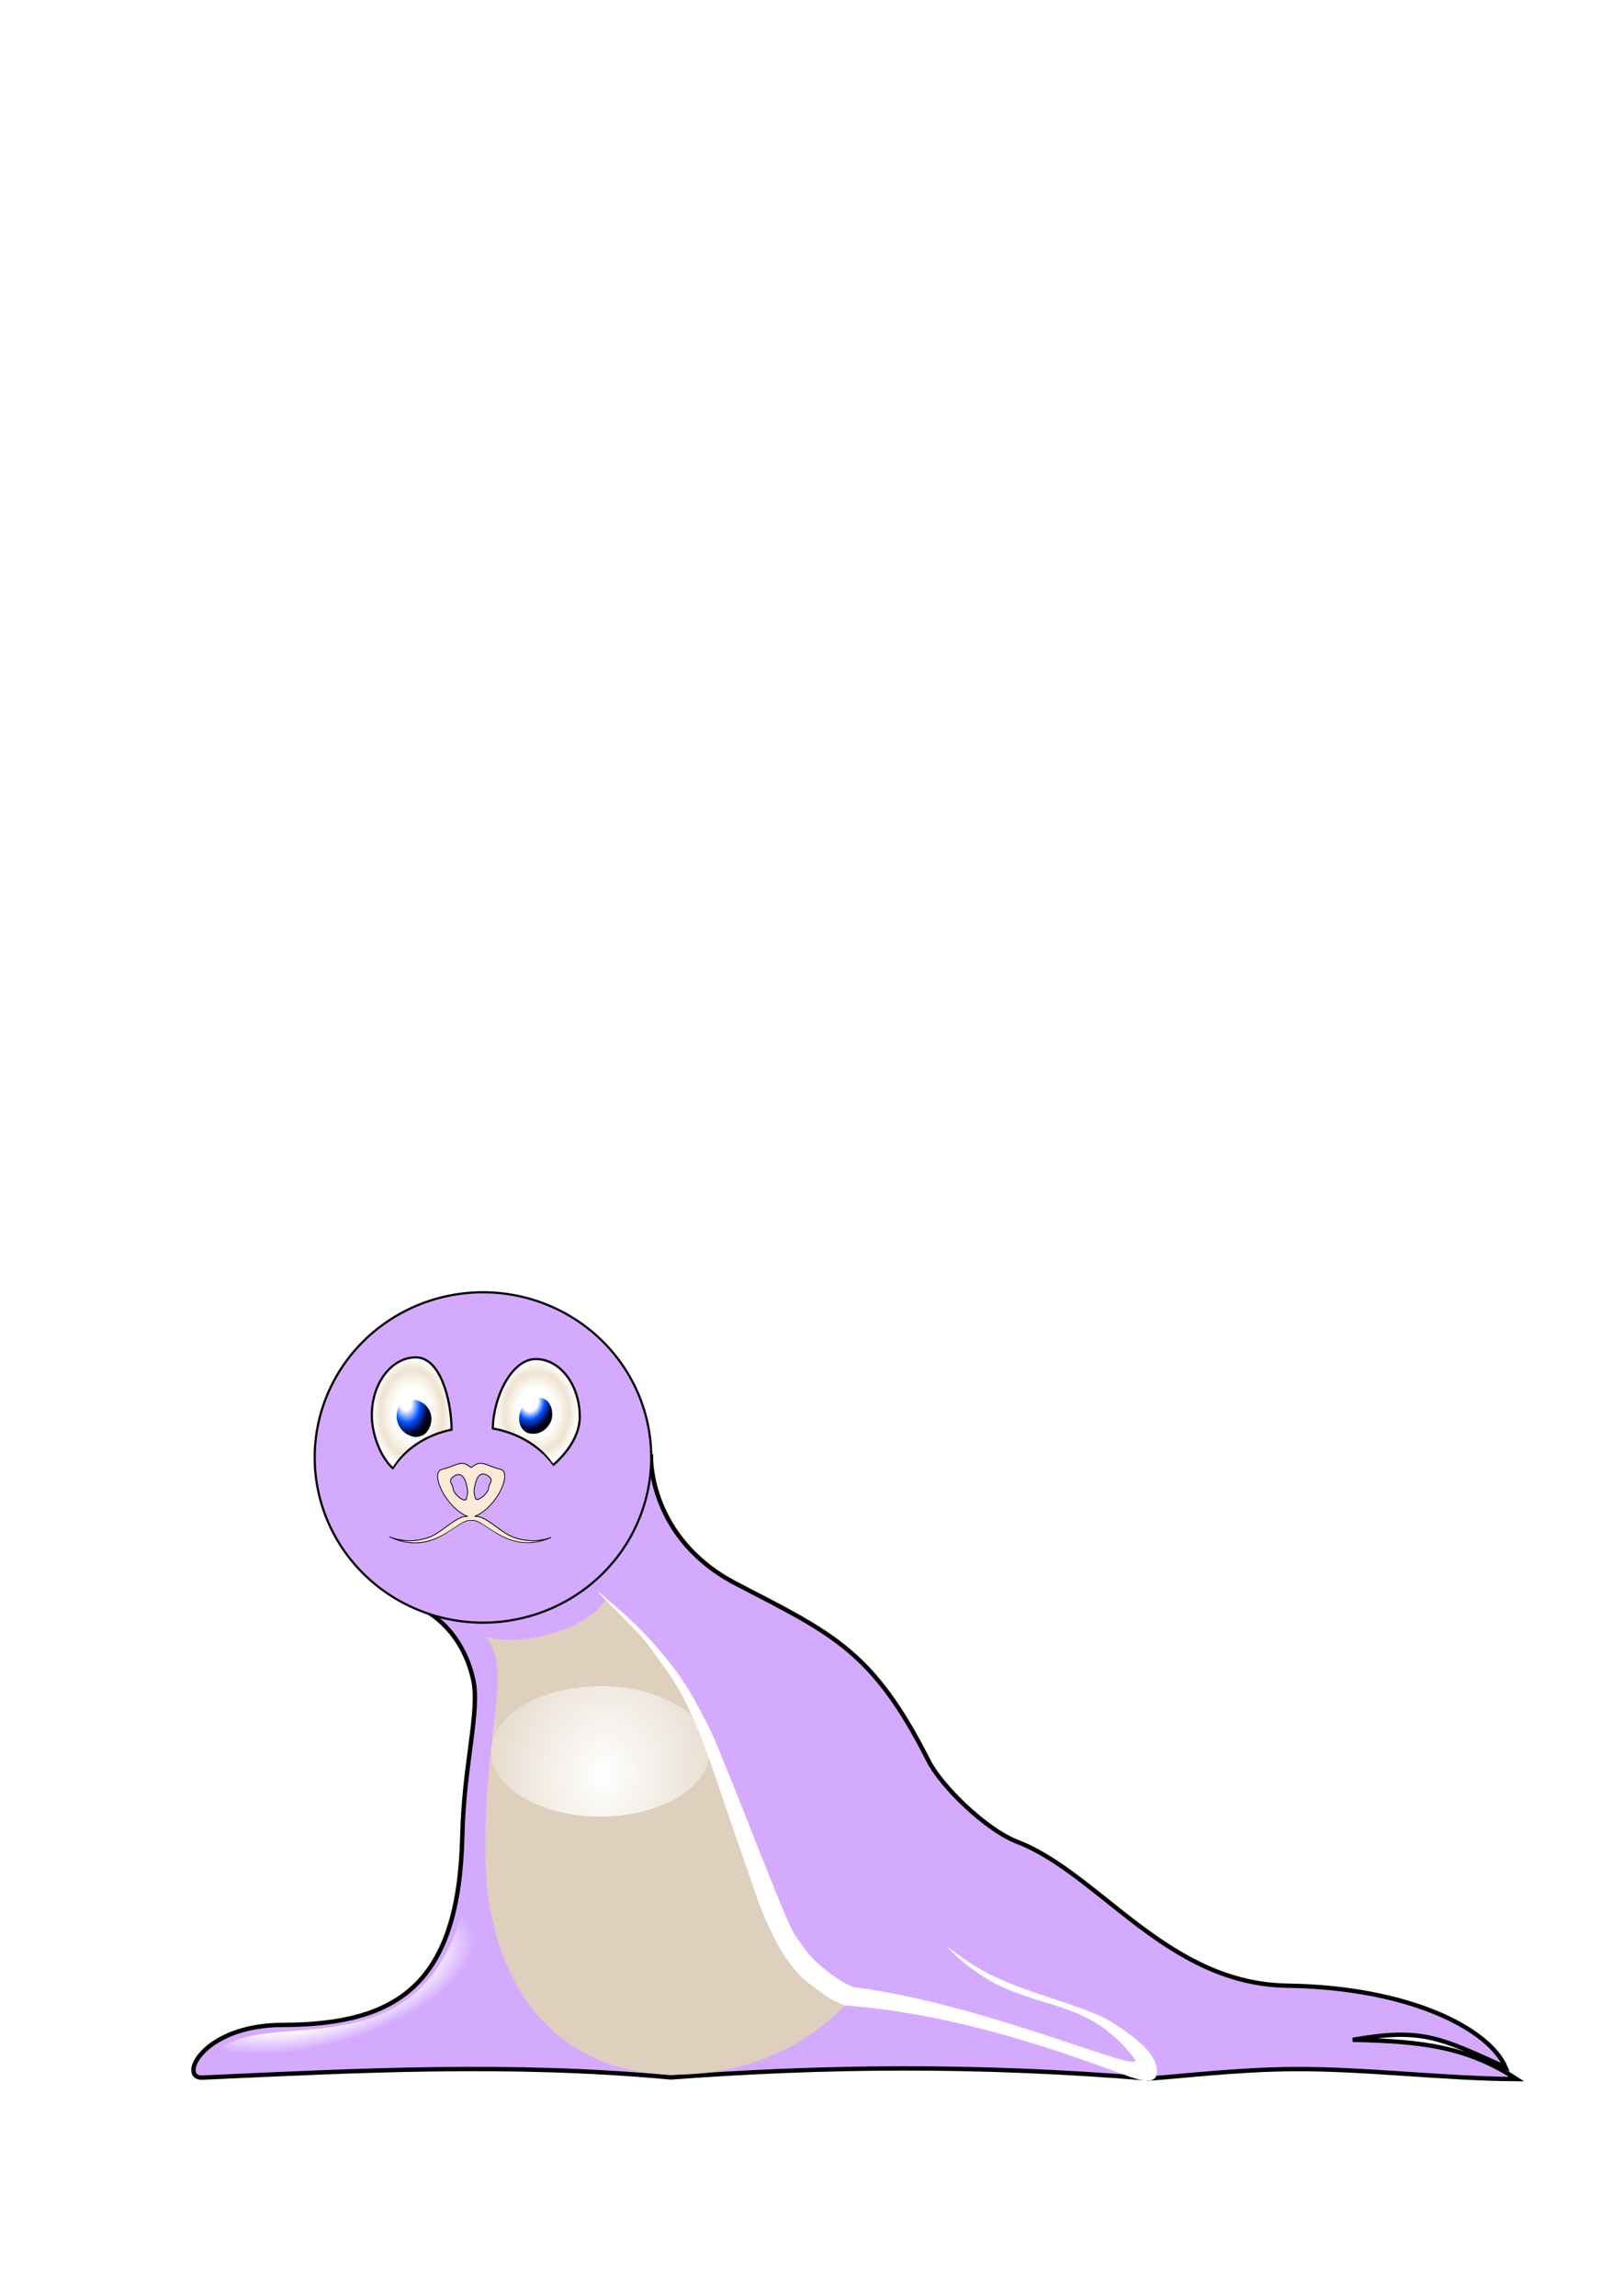 <?xml version="1.0" encoding="UTF-8"?>
<svg width="744.094" height="1052.362" xmlns="http://www.w3.org/2000/svg" xmlns:svg="http://www.w3.org/2000/svg" xmlns:xlink="http://www.w3.org/1999/xlink">
 <title>baby seal kids</title>
 <defs>
  <linearGradient id="linearGradient5704">
   <stop stop-color="#ffffff" offset="0" id="stop5706"/>
   <stop stop-color="#ffffff" id="stop5710" offset="0.715"/>
   <stop stop-color="#ffffff" stop-opacity="0" offset="1" id="stop5708"/>
  </linearGradient>
  <linearGradient id="linearGradient4061">
   <stop stop-color="#ffffff" id="stop4063" offset="0"/>
   <stop stop-color="#ffffff" offset="0.465" id="stop4075"/>
   <stop stop-color="#efe3d1" offset="0.789" id="stop4071"/>
   <stop stop-color="#ffffff" id="stop4065" offset="1"/>
  </linearGradient>
  <linearGradient id="linearGradient4031">
   <stop stop-color="#ffffff" id="stop4033" offset="0"/>
   <stop stop-color="#ffffff" stop-opacity="0" id="stop4035" offset="1"/>
  </linearGradient>
  <linearGradient id="linearGradient4017">
   <stop stop-color="#fbebd6" id="stop4019" offset="0"/>
   <stop stop-color="#fff0da" offset="0.785" id="stop4057"/>
   <stop stop-color="#e3d5c1" offset="0.891" id="stop4053"/>
   <stop stop-color="#ded0bd" id="stop4021" offset="1"/>
  </linearGradient>
  <linearGradient id="linearGradient3950">
   <stop stop-color="#ffffff" id="stop3952" offset="0"/>
   <stop stop-color="#ffffff" offset="0.323" id="stop3960"/>
   <stop stop-color="#0053ff" offset="0.595" id="stop3954"/>
   <stop stop-color="#07002b" id="stop3956" offset="0.904"/>
   <stop stop-color="#000000" id="stop3958" offset="1"/>
  </linearGradient>
  <linearGradient id="linearGradient3242">
   <stop stop-color="#ffffff" offset="0" id="stop3244"/>
   <stop stop-color="#ffffff" id="stop3962" offset="0.21"/>
   <stop stop-color="#0053ff" id="stop3248" offset="0.542"/>
   <stop stop-color="#07002b" offset="0.838" id="stop3250"/>
   <stop stop-color="#000000" offset="1" id="stop3246"/>
  </linearGradient>
  <radialGradient gradientUnits="userSpaceOnUse" gradientTransform="matrix(0.296,2.166,-1.521,0.208,1095.194,-30.207)" r="7.814" fy="646.173" fx="248.754" cy="646.173" cx="248.754" id="radialGradient3238" xlink:href="#linearGradient3242"/>
  <radialGradient gradientUnits="userSpaceOnUse" gradientTransform="matrix(-1.495,-0.202,0.258,-1.909,443.575,1933.511)" r="7.362" fy="650.318" fx="246.291" cy="650.318" cx="246.291" id="radialGradient3240" xlink:href="#linearGradient3950"/>
  <radialGradient gradientUnits="userSpaceOnUse" gradientTransform="matrix(0.101,1.749,-1.43,0.219,1419.669,145.1)" r="50.046" fy="818.885" fx="279.571" cy="818.885" cx="279.571" id="radialGradient4051" xlink:href="#linearGradient4031"/>
  <radialGradient gradientUnits="userSpaceOnUse" gradientTransform="matrix(0.71,-0.765,1.008,1.082,-564.676,233.005)" r="81.133" fy="668.775" fx="372.175" cy="668.775" cx="372.175" id="radialGradient4059" xlink:href="#linearGradient4017"/>
  <radialGradient gradientUnits="userSpaceOnUse" gradientTransform="matrix(0.949,-1.9738471e-6,2.4560153e-6,1.168,12.634,-108.737)" r="19.947" fy="647.28" fx="245.875" cy="647.28" cx="245.875" id="radialGradient4069" xlink:href="#linearGradient4061"/>
  <radialGradient r="18.296" fy="647.702" fx="188.759" cy="647.702" cx="188.759" gradientTransform="matrix(1,0,0,1.395,0,-255.744)" gradientUnits="userSpaceOnUse" id="radialGradient5657" xlink:href="#linearGradient4061"/>
  <radialGradient gradientUnits="userSpaceOnUse" gradientTransform="matrix(-0.975,0.265,-0.121,-0.443,452.394,1280.729)" r="72.153" fy="965.64" fx="193.927" cy="965.64" cx="193.927" id="radialGradient5702" xlink:href="#linearGradient5704"/>
  <filter height="1.837" y="-0.418" width="1.411" x="-0.206" id="filter6285">
   <feGaussianBlur id="feGaussianBlur6287" stdDeviation="6.362"/>
  </filter>
 </defs>
 <g>
  <title>Layer 1</title>
  <path fill="#d4aaff" fill-rule="evenodd" stroke="#000000" stroke-width="2" d="m298.452,668.294c0,0 -103.112,70.248 -103.112,70.248c0,0 16.376,7.929 21.6,31.34c3.194,14.311 -4.235,38.573 -4.991,71.692c-1.537,67.335 -28.855,86.523 -82.435,86.623c-37.245,0.07 -48.119,25.257 -36.258,24.122c70.207,-3.191 140.257,-6.914 214.309,-0.054c70,-5.221 140.592,-5.975 219.005,0.496c13.141,-0.781 40.504,-4.213 67.133,-4.336c32.325,-0.148 68.401,4.39 101.642,4.597c-22.064,-14.377 -41.975,-17.411 -75.152,-17.993c31.457,-5.538 39.742,-1.184 70.058,12.587c-7.291,-17.241 -43.327,-36.581 -100.11,-37.419c-55.099,-0.813 -85.965,-51.36 -123.836,-65.977c-14.172,-5.47 -34.643,-25.282 -40.642,-37.138c-25.467,-50.328 -43.738,-58.056 -88.111,-81.096c-39.917,-20.726 -39.101,-57.693 -39.101,-57.693z" id="path3162"/>
  <path fill="#d4aaff" stroke-width="1.728" stroke-miterlimit="10" id="path5807" d="m230.932,631.639c-37.154,-0.768 -69.49,33.371 -63.063,66.487c5.36,33.559 49.307,61.843 84.737,50.827c32.197,-8.305 51.92,-47.167 41.23,-76.261c-8.258,-24.036 -34.789,-41.814 -62.904,-41.053z"/>
  <path fill="#d4aaff" stroke="#000000" stroke-miterlimit="10" d="m298.571,668.076a77.143,75.714 0 1 1 -154.286,0a77.143,75.714 0 1 1 154.286,0z" id="path2386"/>
  <path fill="url(#radialGradient4059)" stroke-width="1.729" stroke-miterlimit="10" id="path3158" d="m222.56,750.232c17.936,5.102 47.222,-3.855 55.249,-17.165c78.642,59.446 47.356,154.454 111.871,183.623c-19.435,21.721 -47.936,34.251 -79.681,34.251c-58.52,0 -87.567,-45.428 -87.567,-102.864c0,-57.437 12.738,-83.275 0.127,-97.844z"/>
  <path fill="#ffffff" fill-rule="evenodd" stroke-width="9.75" stroke-miterlimit="4" id="path3174" d="m274.219,729.906c6.616,6.759 13.274,13.477 19.844,20.281c1.376,1.564 2.678,3.192 3.854,4.912c3.241,4.464 6.537,8.891 9.664,13.436c1.33,1.918 2.507,3.933 3.711,5.931c1.006,1.509 1.694,3.194 2.528,4.799c1.891,3.713 3.609,7.511 5.292,11.322c2.393,5.567 4.435,11.276 6.482,16.976c1.682,4.68 3.209,9.413 4.847,14.108c5.272,15.351 10.541,30.702 15.856,46.038c1.909,5.712 4.133,11.316 6.742,16.746c2.312,4.82 4.818,9.539 7.88,13.927c1.703,2.321 3.461,4.613 5.432,6.715c3.01,3.053 6.516,5.549 9.982,8.05c3.643,2.91 6.635,4.322 10.896,6.103c46.174,3.511 88.58,17.139 128.075,31.732c4.379,1.618 14.217,5.449 15.01,-0.325c1.546,-11.261 -17.318,-21.279 -26.093,-27.347c-12.563,-6.595 -25.999,-9.411 -39.332,-14.102c-11.56,-2.897 -21.792,-10.242 -31.178,-17.381c6.535,7.272 14.389,12.952 22.906,17.61c24.868,12.138 43.807,8.664 63.472,34.153c7.007,9.082 -67.089,-24.939 -128.955,-32.769c-4.691,-1.816 -11.177,-6.477 -14.951,-9.759c-2.851,-2.378 -5.339,-5.074 -7.511,-8.079c-1.893,-2.596 -3.866,-5.159 -5.333,-8.03c-2.524,-4.875 -4.488,-10.011 -6.61,-15.068c-2.72,-6.689 -5.398,-13.395 -8.089,-20.096c-5.648,-14.327 -11.247,-28.674 -17.109,-42.916c-1.536,-3.737 -3.012,-7.498 -4.673,-11.182c-1.847,-4.199 -4.037,-8.234 -6.168,-12.292c-1.458,-2.784 -3.042,-5.501 -4.62,-8.219c-1.227,-2.206 -2.647,-4.295 -4.06,-6.384c-1.978,-2.879 -4.201,-5.576 -6.342,-8.333c-1.682,-2.125 -3.488,-4.148 -5.257,-6.2c-2.068,-2.253 -4.08,-4.557 -6.233,-6.73c-2.945,-3.075 -6.089,-5.953 -9.258,-8.794c-3.3,-2.9 -6.631,-5.765 -9.95,-8.643c-0.254,-0.036 -0.483,-0.314 -0.75,-0.188z"/>
  <path fill="url(#radialGradient5657)" stroke="#000000" stroke-miterlimit="10" stroke-linejoin="round" stroke-dashoffset="0" id="path3211" d="m190.656,622.188c-11.155,0 -20.188,11.861 -20.188,26.469c0,9.223 4.308,19.743 9.781,24.5c5.141,-8.748 14.93,-15.386 26.812,-17.844c-0.215,-14.438 -5.413,-33.125 -16.406,-33.125z"/>
  <path fill="url(#radialGradient4069)" stroke="#000000" stroke-miterlimit="10" stroke-linejoin="round" stroke-dashoffset="0" id="path3214" d="m245.625,622.969c-11.024,0 -19.486,17.396 -19.688,31.844c0.343,0.059 0.692,0.121 1.031,0.188c0.218,0.031 0.435,0.086 0.656,0.125c0.85,0.151 1.716,0.36 2.594,0.625c0.032,0.009 0.062,0.023 0.094,0.031c9.532,2.569 17.482,7.865 22.438,14.75c0.369,0.427 0.675,0.804 0.812,1.062c5.504,-4.73 12.25,-12.897 12.25,-22.156c0,-14.608 -9.032,-26.469 -20.188,-26.469z"/>
  <path fill="url(#radialGradient3240)" fill-rule="nonzero" stroke-width="1.25" stroke-miterlimit="10" id="path3218" d="m249.138,641.09c-0.944,-0.432 -1.984,-0.418 -2.998,-0.432c-0.773,0.059 -1.237,0.68 -1.479,1.341c-0.494,0.675 -0.859,1.433 -1.293,2.147c-0.835,-0.112 -1.653,-0.54 -2.507,-0.37c-1.021,0.19 -1.455,1.292 -1.863,2.129c-0.462,0.934 -0.765,1.935 -0.926,2.963c-0.157,0.944 -0.114,1.92 0.053,2.86c0.142,0.983 0.554,1.922 1.035,2.785c0.523,0.794 1.226,1.497 2.044,1.988c0.703,0.405 1.51,0.652 2.324,0.667c0.918,0.061 1.833,0.149 2.711,-0.129c0.993,-0.201 1.882,-0.659 2.754,-1.151c0.598,-0.504 1.232,-0.934 1.767,-1.483c0.63,-0.791 1.256,-1.6 1.681,-2.522c0.394,-0.89 0.611,-1.847 0.725,-2.809c0.06,-0.914 0.027,-1.824 -0.126,-2.729c-0.164,-0.931 -0.513,-1.878 -1.027,-2.684c-0.413,-0.864 -1.098,-1.554 -1.909,-2.048c-0.316,-0.186 -0.633,-0.37 -0.967,-0.522z"/>
  <path fill="url(#radialGradient3238)" fill-rule="nonzero" stroke-width="1.25" stroke-miterlimit="10" id="path3220" d="m183.341,644.363c-0.665,0.564 -0.882,1.472 -1.213,2.241c-0.255,1.004 -0.346,2.036 -0.302,3.071c-0.001,0.93 0.315,1.825 0.593,2.701c0.265,0.865 0.746,1.651 1.264,2.387c0.58,0.797 1.31,1.481 2.066,2.102c0.74,0.596 1.621,0.964 2.505,1.289c0.948,0.369 1.984,0.646 3.003,0.479c0.948,-0.073 1.859,-0.389 2.719,-0.783c0.799,-0.447 1.468,-1.08 1.979,-1.837c0.567,-0.805 1.158,-1.663 1.376,-2.664c0.239,-0.761 0.421,-1.538 0.434,-2.337c0.107,-1.008 -0.047,-2.032 -0.324,-3.006c-0.251,-0.969 -0.71,-1.867 -1.28,-2.685c-0.521,-0.698 -1.099,-1.378 -1.822,-1.874c-0.847,-0.577 -1.733,-1.071 -2.71,-1.411c-0.754,-0.312 -1.652,-0.467 -2.378,-0.083c-0.835,0.442 -1.395,1.23 -1.992,1.935c-0.32,0.705 -1.174,0.246 -1.755,0.348c-0.699,0.031 -1.537,-0.246 -2.163,0.127z"/>
  <path fill="url(#radialGradient4051)" fill-rule="nonzero" stroke-width="9.75" stroke-miterlimit="4" d="m325.301,802.826a50.046,29.889 0 1 1 -100.093,0a50.046,29.889 0 1 1 100.093,0z" id="path4029"/>
  <path fill="#d4aaff" fill-rule="nonzero" stroke-width="6.625" stroke-linecap="round" stroke-linejoin="bevel" stroke-miterlimit="10" stroke-dasharray="13.25, 6.625" stroke-dashoffset="0" d="m258.834,687.966a41.35,32.802 0 1 1 -82.7,0a41.35,32.802 0 1 1 82.7,0z" id="path5600"/>
  <path fill="#000046" stroke-width="0.365" stroke-miterlimit="10" opacity="0.857" filter="url(#filter6285)" id="path5895" d="m220.164,670.581c-0.805,0.017 -1.578,0.243 -2.381,0.793l-1.704,1.177l-1.679,-1.149c-3.22,-2.187 -6.038,0.703 -11.704,1.97c-5.666,1.267 1.534,17.529 11.854,21.642c-4.683,-0.873 -11.503,7.023 -17.368,9.33c-6.812,2.68 -13.869,1.963 -18.646,-0.082c20.714,9.581 31.294,-8.56 37.468,-7.415l0.175,-0.027c6.085,-1.129 16.458,16.441 36.591,7.77c-4.74,1.771 -11.359,2.248 -17.769,-0.274c-5.865,-2.307 -12.71,-10.203 -17.393,-9.33c10.32,-4.113 17.545,-20.375 11.879,-21.642c-4.249,-0.95 -6.908,-2.816 -9.323,-2.763zm1.504,4.898c1.307,0.044 2.556,1.029 3.133,1.778c1.312,1.703 -0.777,2.68 -0.777,5.144c-0.661,2.169 -4.564,5.707 -5.965,4.515c-0.412,-2.278 -1.277,-2.657 0.075,-7.497c0.861,-3.082 2.227,-3.984 3.534,-3.94zm-11.478,0.274c1.307,-0.044 2.673,0.885 3.534,3.967c1.352,4.84 0.487,5.191 0.075,7.469c-1.401,1.193 -5.303,-2.318 -5.965,-4.487c0,-2.464 -2.089,-3.441 -0.777,-5.144c0.577,-0.749 1.826,-1.762 3.133,-1.806z"/>
  <path fill="#fbebd6" stroke="#000000" stroke-width="0.365" stroke-miterlimit="10" id="rect3194" d="m220.106,670.738c-0.805,0.017 -1.578,0.243 -2.381,0.793l-1.704,1.177l-1.679,-1.149c-3.22,-2.187 -6.038,0.703 -11.704,1.97c-5.666,1.267 1.534,17.529 11.854,21.642c-4.683,-0.873 -11.503,7.023 -17.368,9.33c-6.812,2.68 -13.869,1.963 -18.646,-0.082c20.714,9.581 31.294,-8.56 37.468,-7.415l0.175,-0.027c6.085,-1.129 16.458,16.441 36.591,7.77c-4.74,1.771 -11.359,2.248 -17.769,-0.274c-5.865,-2.307 -12.71,-10.203 -17.393,-9.33c10.32,-4.113 17.545,-20.375 11.879,-21.642c-4.249,-0.95 -6.908,-2.816 -9.323,-2.763zm1.504,4.898c1.307,0.044 2.556,1.029 3.133,1.778c1.312,1.703 -0.777,2.68 -0.777,5.144c-0.661,2.169 -4.564,5.707 -5.965,4.515c-0.412,-2.278 -1.277,-2.657 0.075,-7.497c0.861,-3.082 2.227,-3.984 3.534,-3.94zm-11.478,0.274c1.307,-0.044 2.673,0.885 3.534,3.967c1.352,4.84 0.487,5.191 0.075,7.469c-1.401,1.193 -5.303,-2.318 -5.965,-4.487c0,-2.464 -2.089,-3.441 -0.777,-5.144c0.577,-0.749 1.826,-1.762 3.133,-1.806z"/>
  <rect fill="#ff0000" fill-opacity="0" fill-rule="nonzero" stroke-width="6.625" stroke-linecap="round" stroke-linejoin="bevel" stroke-miterlimit="10" stroke-dasharray="13.25, 6.625" stroke-dashoffset="0" y="837.966" x="123.931" height="94.648" width="96.217" id="rect5682"/>
  <g id="g5694">
   <path fill="url(#radialGradient5702)" fill-rule="nonzero" stroke-width="6.625" stroke-linecap="round" stroke-linejoin="bevel" stroke-miterlimit="10" stroke-dasharray="13.25, 6.625" stroke-dashoffset="0" id="rect5684" d="m213.16,871.711c-19.185,80.786 -91.573,47.192 -113.146,68.532c-13.31,24.805 133.192,-19.023 144.098,-4.934c-4.718,0.497 -21.578,-33.466 -30.952,-63.598z"/>
  </g>
  <path fill="#d4aaff" fill-rule="nonzero" stroke-width="6.625" stroke-linecap="round" stroke-linejoin="bevel" stroke-miterlimit="10" stroke-dasharray="13.25, 6.625" stroke-dashoffset="0" id="rect5780" d="m406.994,789.834c16.96,26.524 25.313,48.477 65.077,63.598c20.695,11.348 49.192,42.727 53.985,85.784c-25.43,-29.085 -80.805,-19.285 -102.053,-64.338c-13.122,-27.855 -17.347,-56.45 -17.009,-85.044z"/>
  <path opacity="0.857" fill="#d4aaff" fill-rule="nonzero" stroke-width="6.625" stroke-linecap="round" stroke-linejoin="bevel" stroke-miterlimit="10" stroke-dasharray="13.25, 6.625" stroke-dashoffset="0" id="rect6289" d="m216.032,697.048c8.192,0.099 14.432,14.87 35.704,8.859c-12.293,6.355 -21.312,7.407 -37.092,7.941c-4.814,0 -29.184,-2.012 -34.018,-7.95c19.269,6.935 27.698,-8.944 35.405,-8.851z"/>
 </g>
</svg>
